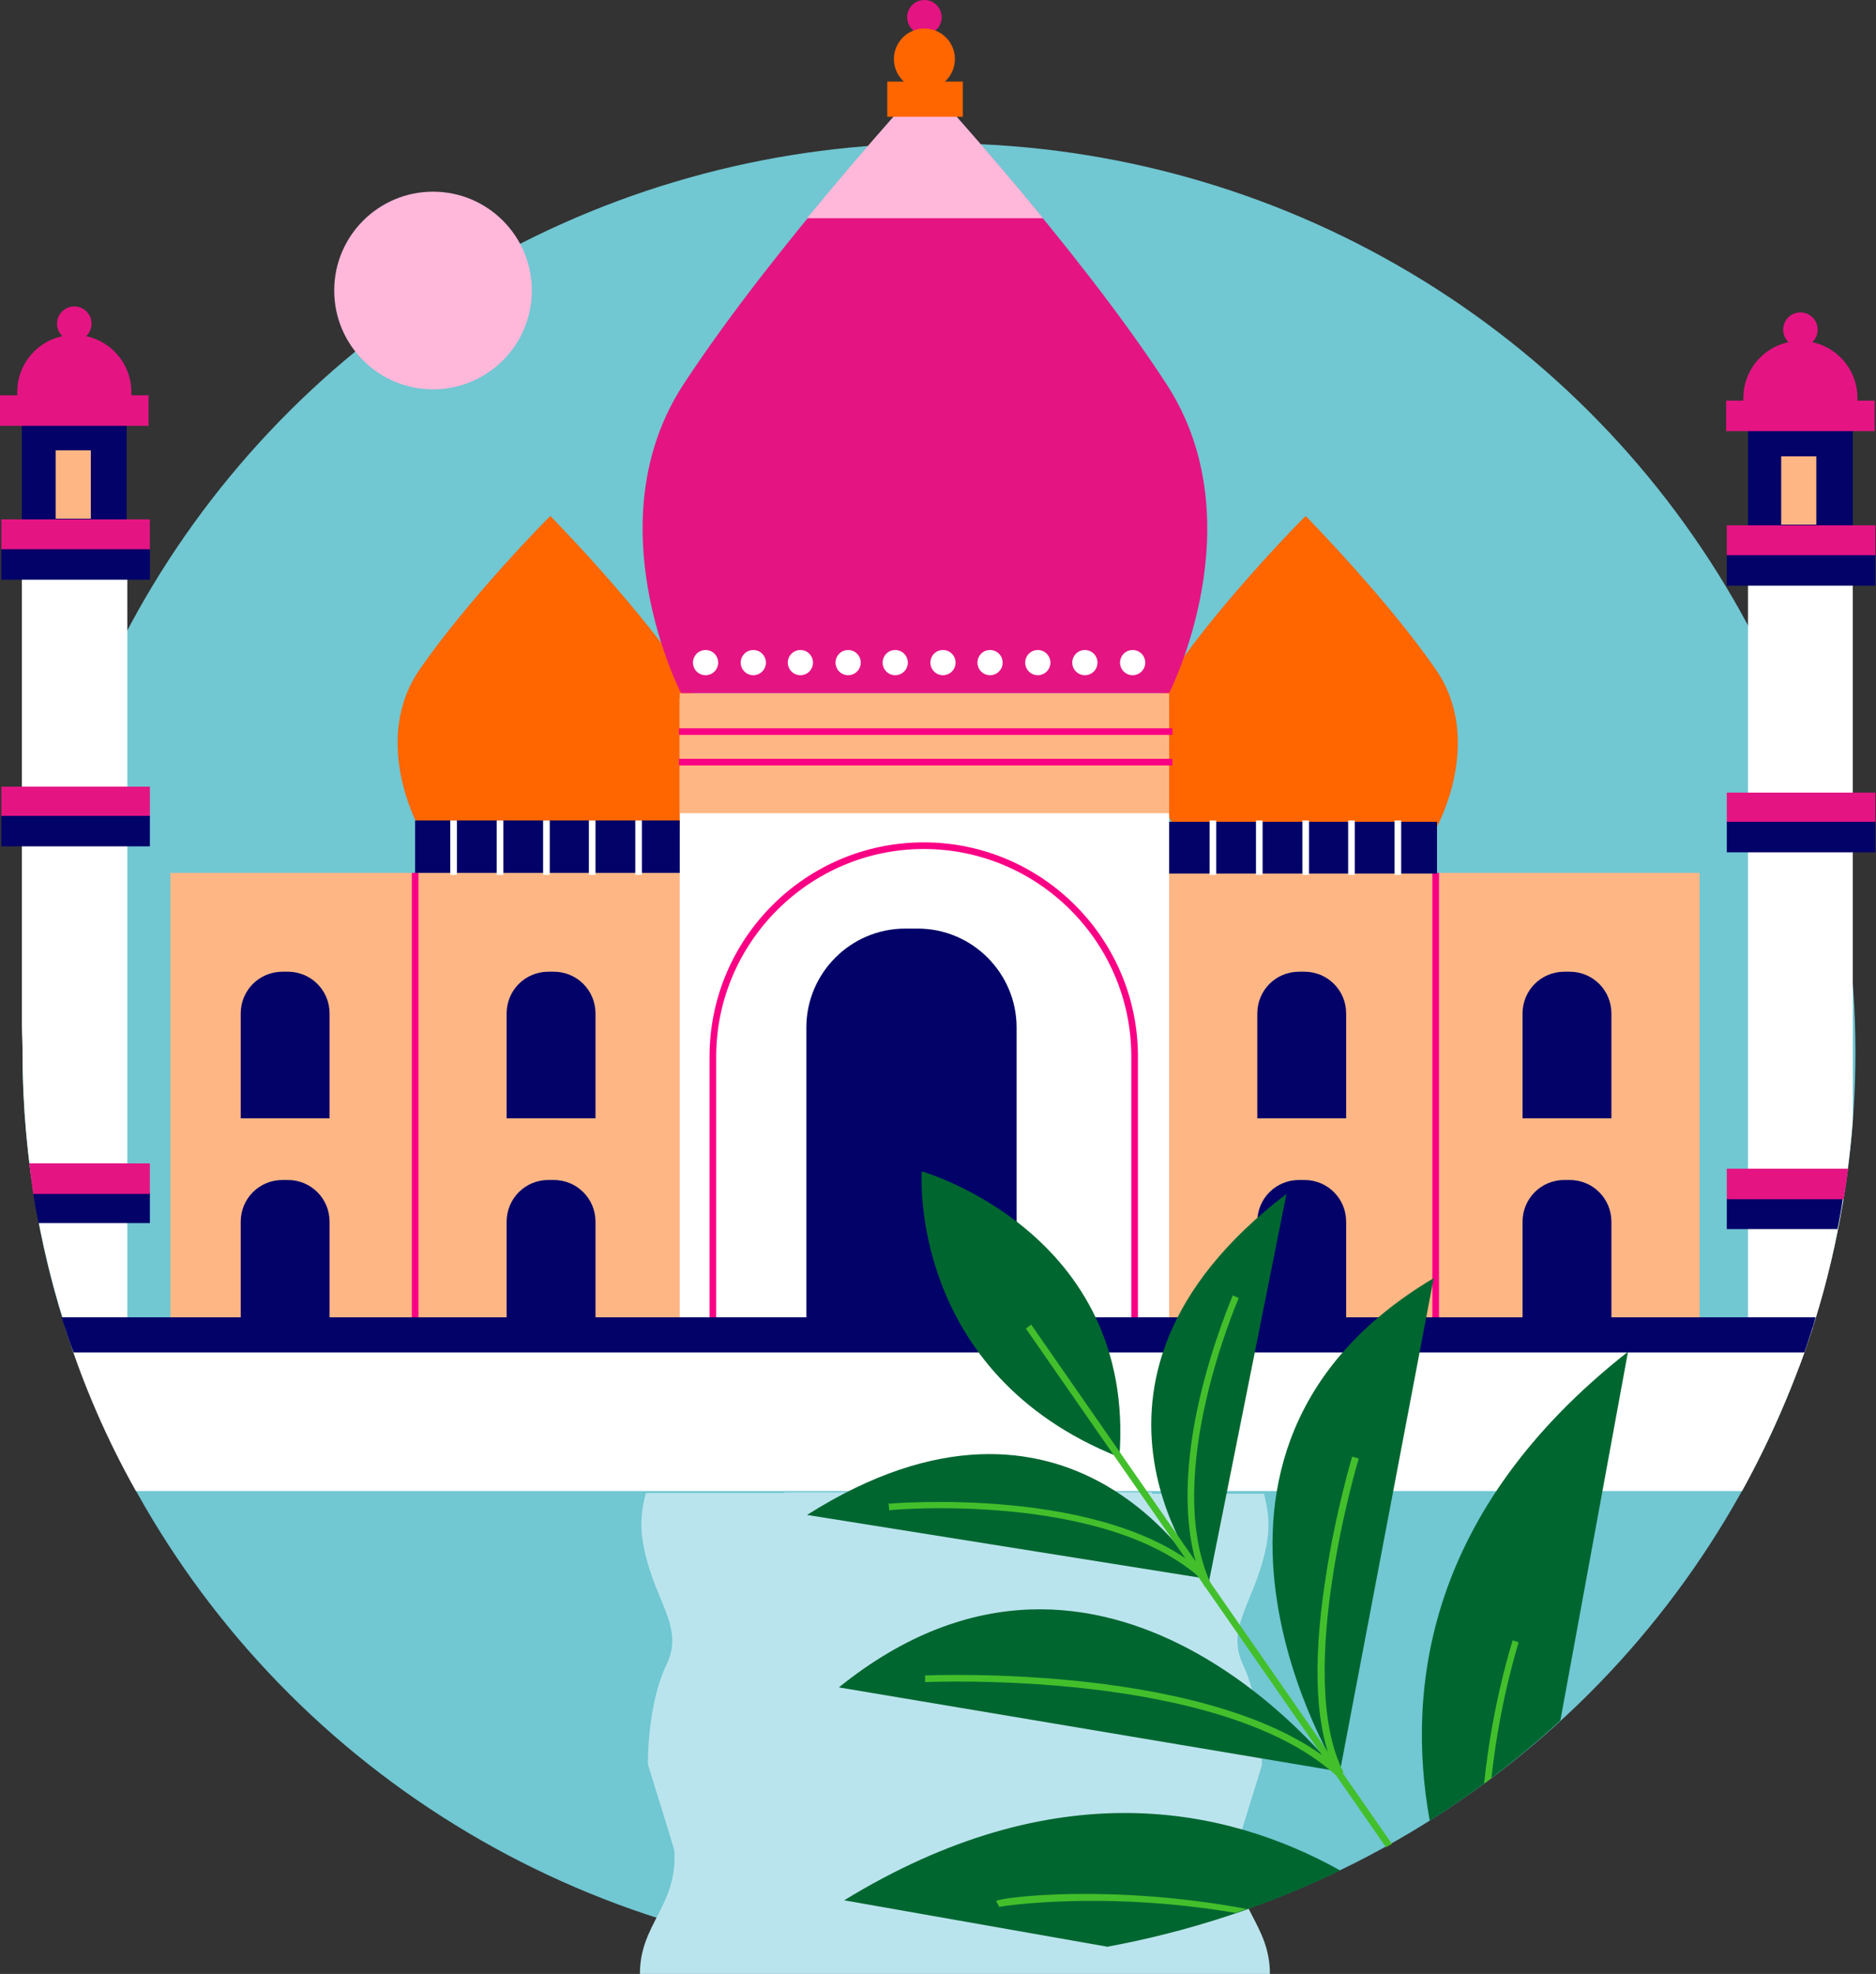 <?xml version="1.0" encoding="utf-8"?>
<!-- Generator: Adobe Illustrator 27.9.0, SVG Export Plug-In . SVG Version: 6.00 Build 0)  -->
<svg version="1.1" id="Layer_1" xmlns="http://www.w3.org/2000/svg" xmlns:xlink="http://www.w3.org/1999/xlink" x="0px" y="0px"
	 viewBox="0 0 282.9 297.6" style="enable-background:new 0 0 282.9 297.6;" xml:space="preserve">
<rect x="0" y="0" width="282.9" height="297.6" fill="#333333" stroke="none"/>
<style type="text/css">
	.st0{fill:#71C7D2;}
	.st1{fill:#BAE4ED;}
	.st2{fill:#FFFFFF;}
	.st3{fill:#FF6600;}
	.st4{fill:#FFB685;}
	.st5{fill:#020268;}
	.st6{fill:#FA0085;}
	.st7{fill:#E51483;}
	.st8{fill:#FFB8DA;}
	.st9{fill:#006630;}
	.st10{fill:#43BF2C;}
</style>
<g>
	<ellipse class="st0" cx="141.6" cy="158.7" rx="138.2" ry="137.1"/>
	<path class="st1" d="M96.5,297.6h95c0,0,0,0,0,0c0-7.6-5.6-10.1-5.2-18.4c0-0.3,4-13,4-13.1c0-0.2,0-9-2.8-15
		c-2.9-6,2.1-9.8,3.6-18.8c0.4-2.5,0.1-4.9-0.5-7.1h-16.9V225h-55.4v0.1H97.4c-0.6,2.2-0.9,4.6-0.5,7.1c1.4,9,6.5,12.8,3.6,18.8
		c-2.9,6-2.8,14.8-2.8,15c0,0.1,4,12.7,4,13.1C102.1,287.5,96.5,290,96.5,297.6C96.5,297.6,96.5,297.6,96.5,297.6z"/>
	<g>
		<path class="st2" d="M20.5,224.8h242.2c4.3-7.8,7.9-16.1,10.7-24.7H9.8C12.5,208.7,16.1,217,20.5,224.8z"/>
		<g>
			<path class="st3" d="M83,77.8c0,0,12.2,12.4,19.6,23.1s0.2,23.7,0.2,23.7H63.1c0,0-7.2-13,0.2-23.7S82.9,77.8,83,77.8L83,77.8z"
				/>
			<path class="st3" d="M196.9,77.8c0,0,12.2,12.4,19.6,23.1s0.2,23.7,0.2,23.7H177c0,0-7.2-13,0.2-23.7S196.8,77.8,196.9,77.8
				L196.9,77.8z"/>
			<rect x="25.7" y="131.6" class="st4" width="230.6" height="69.6"/>
			<rect x="102.5" y="105.2" class="st2" width="73.8" height="96.1"/>
			<path class="st5" d="M153.3,201.2h-31.7v-46.3c0-8.2,6.7-14.9,14.9-14.9h1.9c8.2,0,14.9,6.7,14.9,14.9V201.2z"/>
			<path class="st5" d="M89.7,201.9H76.4v-17.7c0-3.5,2.8-6.3,6.3-6.3h0.8c3.5,0,6.3,2.8,6.3,6.3V201.9z"/>
			<path class="st5" d="M49.7,201.9H36.3v-17.7c0-3.5,2.8-6.3,6.3-6.3h0.8c3.5,0,6.3,2.8,6.3,6.3V201.9z"/>
			<path class="st5" d="M89.7,168.6H76.4v-15.8c0-3.5,2.8-6.3,6.3-6.3h0.8c3.5,0,6.3,2.8,6.3,6.3V168.6z"/>
			<path class="st5" d="M49.7,168.6H36.3v-15.8c0-3.5,2.8-6.3,6.3-6.3h0.8c3.5,0,6.3,2.8,6.3,6.3V168.6z"/>
			<path class="st5" d="M243,201.9h-13.4v-17.7c0-3.5,2.8-6.3,6.3-6.3h0.8c3.5,0,6.3,2.8,6.3,6.3V201.9z"/>
			<path class="st5" d="M203,201.9h-13.4v-17.7c0-3.5,2.8-6.3,6.3-6.3h0.8c3.5,0,6.3,2.8,6.3,6.3V201.9z"/>
			<path class="st5" d="M243,168.6h-13.4v-15.8c0-3.5,2.8-6.3,6.3-6.3h0.8c3.5,0,6.3,2.8,6.3,6.3V168.6z"/>
			<path class="st5" d="M203,168.6h-13.4v-15.8c0-3.5,2.8-6.3,6.3-6.3h0.8c3.5,0,6.3,2.8,6.3,6.3V168.6z"/>
			<rect x="62.1" y="131.6" class="st6" width="1" height="69.6"/>
			<rect x="216" y="131.6" class="st6" width="1" height="69.6"/>
			<rect x="102.5" y="104.5" class="st4" width="73.8" height="18.1"/>
			<rect x="102.4" y="109.8" class="st6" width="74.4" height="1"/>
			<rect x="102.4" y="114.4" class="st6" width="74.4" height="1"/>
			<rect x="62.6" y="123.7" class="st5" width="39.9" height="7.9"/>
			<rect x="176.3" y="123.9" class="st5" width="40.4" height="7.8"/>
			<g>
				<rect x="67.9" y="123.7" class="st2" width="1" height="8.2"/>
				<rect x="74.9" y="123.7" class="st2" width="1" height="8.2"/>
				<rect x="81.9" y="123.7" class="st2" width="1" height="8.2"/>
				<rect x="88.8" y="123.7" class="st2" width="1" height="8.2"/>
				<rect x="95.8" y="123.7" class="st2" width="1" height="8.2"/>
			</g>
			<g>
				<rect x="182.4" y="123.7" class="st2" width="1" height="8.2"/>
				<rect x="189.4" y="123.7" class="st2" width="1" height="8.2"/>
				<rect x="196.4" y="123.7" class="st2" width="1" height="8.2"/>
				<rect x="203.3" y="123.7" class="st2" width="1" height="8.2"/>
				<rect x="210.3" y="123.7" class="st2" width="1" height="8.2"/>
			</g>
			<path class="st6" d="M171.6,201.9h-1v-42.6c0-17.3-14.1-31.3-31.3-31.3s-31.3,14.1-31.3,31.3v42.6h-1v-42.6
				c0-17.8,14.5-32.3,32.3-32.3s32.3,14.5,32.3,32.3V201.9z"/>
			<path class="st7" d="M139.6,12.5c0,0,22.7,24.5,36.3,45.4c13.6,20.9,0.4,46.6,0.4,46.6h-73.6c0,0-13.3-25.7,0.4-46.6
				s36.3-45.4,36.3-45.4H139.6z"/>
			<circle class="st2" cx="106.4" cy="99.9" r="1.9"/>
			<circle class="st2" cx="113.6" cy="99.9" r="1.9"/>
			<circle class="st2" cx="120.7" cy="99.9" r="1.9"/>
			<circle class="st2" cx="127.9" cy="99.9" r="1.9"/>
			<circle class="st2" cx="135" cy="99.9" r="1.9"/>
			<circle class="st2" cx="142.2" cy="99.9" r="1.9"/>
			<circle class="st2" cx="149.3" cy="99.9" r="1.9"/>
			<circle class="st2" cx="156.5" cy="99.9" r="1.9"/>
			<circle class="st2" cx="163.6" cy="99.9" r="1.9"/>
			<circle class="st2" cx="170.8" cy="99.9" r="1.9"/>
			<path class="st8" d="M157.3,32.9c-9.5-11.6-17.7-20.5-17.7-20.5h-0.2c0,0-8.2,8.9-17.7,20.5H157.3z"/>
			<rect x="133.8" y="12.3" class="st3" width="11.4" height="5.3"/>
			<circle class="st7" cx="139.4" cy="2.6" r="2.6"/>
			<circle class="st3" cx="139.4" cy="8.9" r="4.6"/>
		</g>
		<g>
			<path class="st2" d="M3.3,154.5c0,1.4,0.1,2.8,0.1,4.1c0,16.3,2.9,32,8.2,46.5h7.6V78.5H3.3V154.5z"/>
			<rect x="3.3" y="63.7" class="st5" width="15.8" height="14.8"/>
			<path class="st7" d="M19.8,62.4H2.6v-3.3c0-4.7,3.8-8.6,8.6-8.6h0c4.7,0,8.6,3.8,8.6,8.6V62.4z"/>
			<rect y="59.6" class="st7" width="22.4" height="4.6"/>
			<rect x="8.4" y="67.9" class="st4" width="5.3" height="10.3"/>
			<circle class="st7" cx="11.2" cy="48.8" r="2.6"/>
			<g>
				<rect x="0.2" y="78.3" class="st7" width="22.4" height="4.6"/>
				<rect x="0.2" y="82.8" class="st5" width="22.4" height="4.6"/>
			</g>
			<g>
				<rect x="0.2" y="118.6" class="st7" width="22.4" height="4.6"/>
				<rect x="0.2" y="123" class="st5" width="22.4" height="4.6"/>
			</g>
			<g>
				<path class="st5" d="M5.8,184.4h16.8v-4.6H5C5.2,181.4,5.5,182.9,5.8,184.4z"/>
				<path class="st7" d="M5,180h17.6v-4.6H4.4C4.6,176.9,4.8,178.4,5,180z"/>
			</g>
		</g>
		<g>
			<path class="st2" d="M279.4,79.4h-15.8v126.7h7.7c4.4-11.7,7.1-24.2,8.1-37.2V79.4z"/>
			<rect x="263.6" y="64.6" class="st5" width="15.8" height="14.8"/>
			<path class="st7" d="M280.1,63.3h-17.2V60c0-4.7,3.8-8.6,8.6-8.6l0,0c4.7,0,8.6,3.8,8.6,8.6V63.3z"/>
			<rect x="260.3" y="60.4" class="st7" width="22.4" height="4.6"/>
			<rect x="268.6" y="68.8" class="st4" width="5.3" height="10.3"/>
			<circle class="st7" cx="271.5" cy="49.7" r="2.6"/>
			<g>
				<rect x="260.4" y="79.2" class="st7" width="22.4" height="4.6"/>
				<rect x="260.4" y="83.7" class="st5" width="22.4" height="4.6"/>
			</g>
			<g>
				<rect x="260.4" y="119.5" class="st7" width="22.4" height="4.6"/>
				<rect x="260.4" y="123.9" class="st5" width="22.4" height="4.6"/>
			</g>
			<g>
				<path class="st5" d="M260.4,180.7v4.6h16.7c0.3-1.5,0.6-3.1,0.8-4.6H260.4z"/>
				<path class="st7" d="M260.4,176.2v4.6H278c0.3-1.5,0.5-3.1,0.7-4.6H260.4z"/>
			</g>
		</g>
		<path class="st5" d="M11.1,203.9h261c0.6-1.7,1.2-3.5,1.7-5.3H9.3C9.9,200.4,10.4,202.2,11.1,203.9z"/>
	</g>
	<g>
		<path class="st9" d="M216.2,192.7l-14.2,74.7C201.9,267.4,171.7,219.2,216.2,192.7z"/>
		<path class="st9" d="M194,180l-11.8,59C182.2,239.1,156.5,208.6,194,180z"/>
		<path class="st9" d="M126.5,254.4l75,12.6C201.5,267,166.8,221.9,126.5,254.4z"/>
		<path class="st9" d="M121.7,228.4l59.5,9.5C181.1,237.9,161.5,203.2,121.7,228.4z"/>
		<path class="st9" d="M139,176.6c0,0,32.4,9.2,29.8,43.1C136.8,207,139,176.6,139,176.6z"/>
		<path class="st10" d="M181.7,239.3c-4-8.8-2.7-20.3-0.8-28.4c2-8.7,5-15.5,5-15.6l0.9,0.4c-0.1,0.3-11.7,26.8-4.2,43.1
			L181.7,239.3z"/>
		<path class="st10" d="M181.2,238.1c-14.6-13.3-46.8-10.5-47.1-10.4l-0.1-1c0.3,0,33-2.9,47.9,10.7L181.2,238.1z"/>
		<path class="st10" d="M201.7,267.7c-3.3-6.3-3.9-16.3-1.8-29.8c1.5-10,4-18.2,4-18.3l1,0.3c-0.1,0.3-9.8,32.7-2.3,47.3
			L201.7,267.7z"/>
		<path class="st10" d="M201.4,267.6c-17.7-16-61.5-14-61.9-14l0-1c0.4,0,44.6-2,62.6,14.2L201.4,267.6z"/>
		<path class="st9" d="M127.3,286.5l39.7,7c12.4-2.3,24.2-6.2,35.1-11.5C184.7,272.3,159,267.1,127.3,286.5z"/>
		<path class="st10" d="M150.2,286.6l0.5,0.9c0.2-0.1,15.6-2.5,35.6,0.9c0.6-0.2,1.2-0.4,1.7-0.6C167.6,284,151.2,286,150.2,286.6z"
			/>
		<path class="st9" d="M245.5,203.8c-30.3,23.8-33.5,50.7-29.9,70.7c7-4.4,13.6-9.5,19.7-15.1L245.5,203.8z"/>
		<path class="st10" d="M223.8,268.9c0.4-0.3,0.7-0.5,1.1-0.8c1.3-11.9,4.1-20.3,4.1-20.5l-0.9-0.3
			C228.1,247.5,225.1,256.4,223.8,268.9z"/>
		<path class="st10" d="M155.5,199.7l-0.8,0.6l54.3,78.2c0.3-0.2,0.6-0.3,0.9-0.5L155.5,199.7z"/>
	</g>
	<circle class="st8" cx="65.3" cy="43.8" r="14.9"/>
</g>
</svg>
